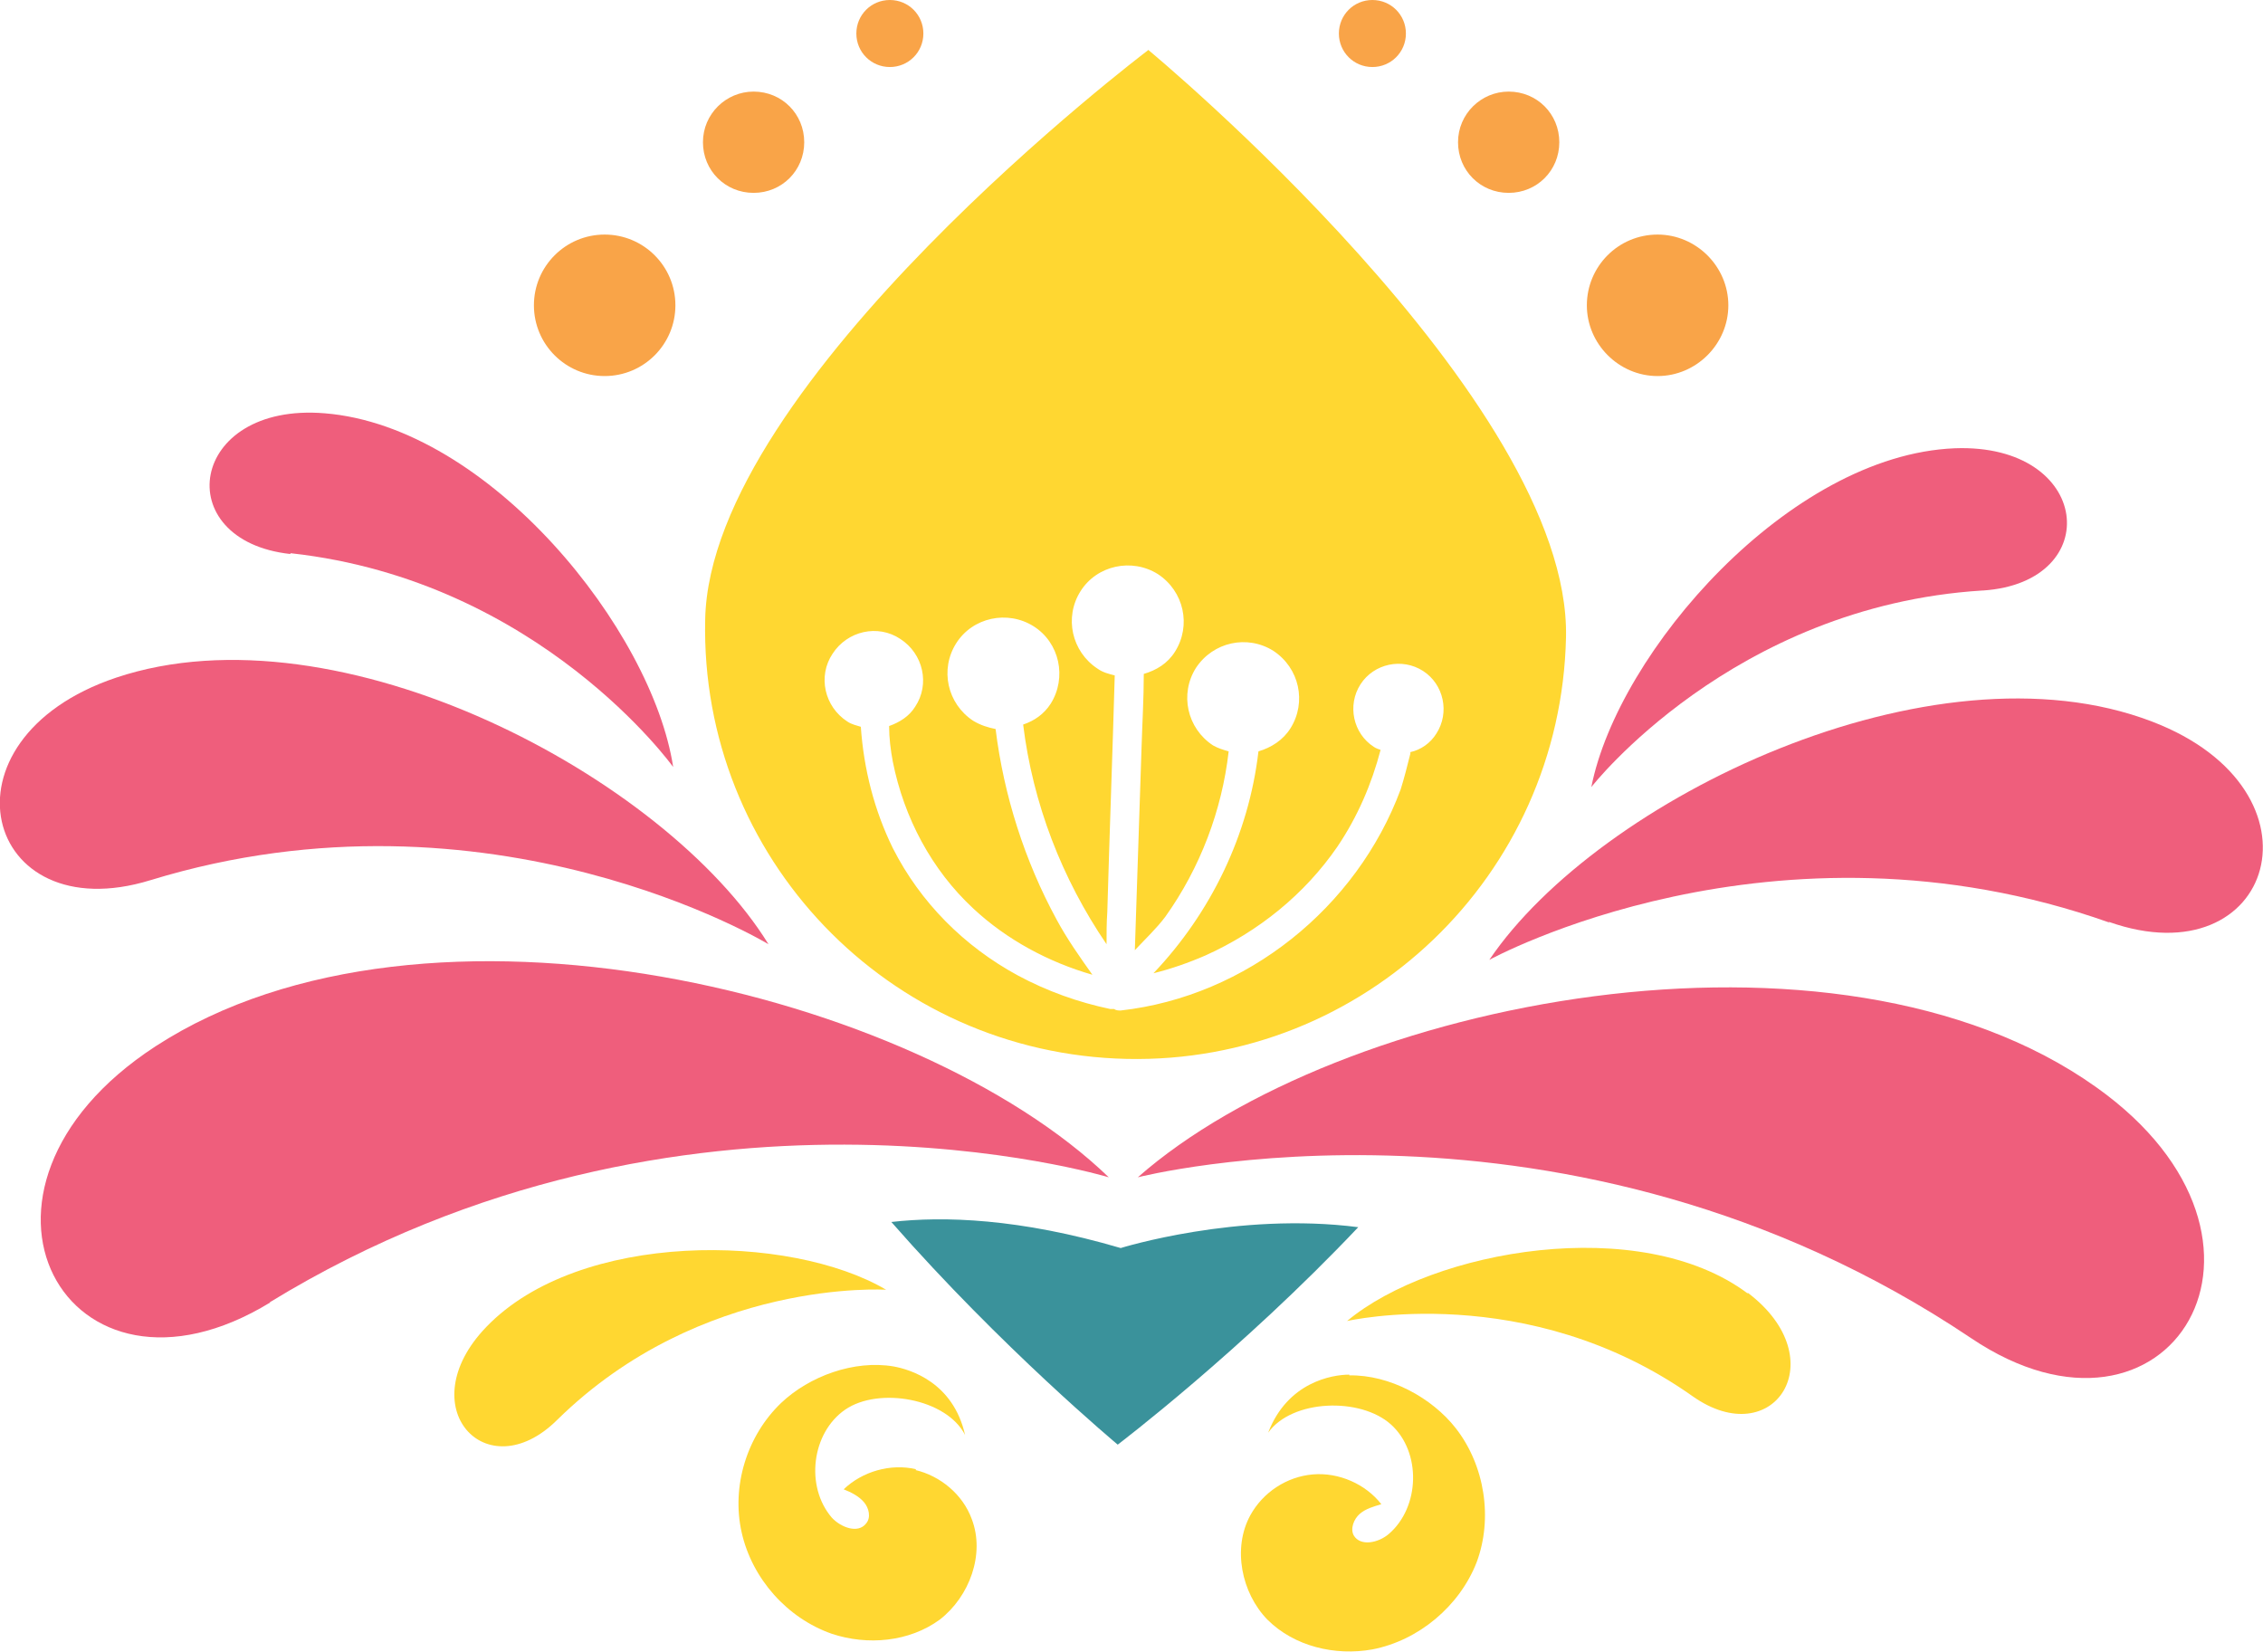 <svg xmlns="http://www.w3.org/2000/svg" id="Layer_2" viewBox="0 0 30.39 22.18"><defs><style>.cls-1{fill:#ffd731;}.cls-1,.cls-2,.cls-3,.cls-4{stroke-width:0px;}.cls-2{fill:#ef5e7c;}.cls-3{fill:#3a929b;}.cls-4{fill:#f9a448;}</style></defs><g id="Layer_2-2"><path class="cls-2" d="M3.63,17.49c-2.73,1.67-4.52-1.5-1.54-3.44,3.62-2.35,10.22-.73,12.8,1.76,0,0-5.7-1.73-11.27,1.68h.01Z"></path><path class="cls-2" d="M2.02,11.82c-2.24.69-2.93-1.89-.46-2.72,2.99-1,7.38,1.34,8.76,3.58,0,0-3.73-2.26-8.3-.86Z"></path><path class="cls-2" d="M3.9,7.44c-1.64-.18-1.37-2.04.46-1.89,2.22.18,4.4,2.92,4.68,4.75,0,0-1.79-2.5-5.13-2.87h-.01Z"></path><path class="cls-2" d="M26.47,17.97c2.66,1.79,4.58-1.31,1.68-3.37-3.51-2.5-10.18-1.16-12.87,1.21,0,0,5.77-1.48,11.19,2.16Z"></path><path class="cls-2" d="M28.32,12.38c2.21.78,3.01-1.76.58-2.69-2.95-1.13-7.43,1.03-8.9,3.2,0,0,3.82-2.1,8.33-.5h-.01Z"></path><path class="cls-2" d="M26.63,7.93c1.65-.11,1.46-1.98-.38-1.91-2.22.09-4.52,2.73-4.88,4.55,0,0,1.89-2.43,5.25-2.64h0Z"></path><path class="cls-1" d="M15.41.68s-5.88,4.45-5.94,7.64c-.07,3.19,2.46,5.83,5.66,5.9,3.19.07,5.83-2.46,5.9-5.66.07-3.19-5.61-7.89-5.61-7.89h0ZM18.94,10.12c-.04.16-.08.32-.13.48-.59,1.59-2.07,2.78-3.76,2.97-.03,0-.06,0-.09-.02h-.05c-.43-.09-.85-.24-1.24-.45-.72-.39-1.31-.98-1.68-1.71-.25-.51-.39-1.06-.43-1.63-.06-.02-.12-.03-.18-.07-.31-.2-.4-.61-.2-.91.2-.31.61-.4.91-.2.31.2.4.61.2.91-.08.13-.21.21-.35.26,0,.16.02.32.05.48.15.75.52,1.45,1.08,1.97.45.42,1.01.72,1.6.89-.17-.24-.34-.48-.48-.74-.43-.79-.71-1.67-.82-2.56-.1-.02-.2-.05-.3-.11-.35-.23-.45-.69-.23-1.04s.69-.45,1.04-.23.45.69.23,1.04c-.09.14-.22.23-.37.28h0c.13,1.06.52,2.07,1.12,2.95,0-.14,0-.29.01-.43.03-1.06.07-2.12.1-3.18-.08-.02-.16-.04-.23-.09-.35-.23-.45-.69-.23-1.04s.69-.45,1.04-.23c.35.23.45.69.23,1.04-.1.16-.25.25-.42.3,0,.33-.02.66-.03.99-.03.91-.06,1.81-.09,2.72.14-.15.29-.29.41-.45.47-.66.76-1.43.85-2.22-.07-.02-.14-.04-.21-.08-.35-.23-.45-.69-.23-1.04.23-.35.69-.45,1.04-.23.35.23.45.69.23,1.04-.1.16-.26.26-.43.31h0c-.13,1.12-.64,2.17-1.41,2.98.24-.06.47-.14.7-.24.71-.32,1.33-.82,1.77-1.46.27-.4.46-.84.58-1.3-.03-.01-.06-.02-.09-.04-.28-.18-.36-.56-.18-.84s.56-.36.84-.18.36.56.18.84c-.08.13-.21.22-.35.25v.02Z"></path><path class="cls-3" d="M15.05,16.76c-1.36-.4-2.38-.43-3.08-.35,1.48,1.69,3.04,2.99,3.04,2.99,0,0,1.66-1.26,3.23-2.92-1.62-.21-3.19.28-3.19.28Z"></path><path class="cls-1" d="M11.9,17.32c-1.29-.76-4.12-.8-5.37.5-1.03,1.07,0,2.19.95,1.25,1.94-1.91,4.42-1.75,4.42-1.75Z"></path><path class="cls-1" d="M23.47,17.37c-1.44-1.08-4.23-.59-5.38.37,0,0,2.42-.56,4.64,1.01,1.09.77,1.92-.5.74-1.39h0Z"></path><path class="cls-1" d="M12.3,19.73c-.34-.08-.72.03-.97.27.1.04.2.09.27.17s.1.21.03.29c-.11.14-.34.05-.46-.08-.36-.42-.27-1.14.18-1.45s1.36-.15,1.61.34c-.16-.71-.74-.88-.96-.92-.53-.09-1.13.13-1.51.49-.46.44-.67,1.12-.53,1.74.14.62.61,1.15,1.21,1.36.48.16,1.04.11,1.45-.19.4-.31.61-.88.43-1.35-.12-.33-.42-.58-.76-.66h.01Z"></path><path class="cls-1" d="M18.12,18.46c-.23,0-.83.1-1.09.78.32-.45,1.24-.48,1.65-.11s.39,1.11-.03,1.47c-.14.12-.38.17-.47.02-.05-.09,0-.22.08-.29s.19-.1.29-.13c-.21-.27-.57-.43-.92-.4s-.67.24-.84.55c-.24.44-.12,1.04.23,1.4.36.36.91.49,1.41.4.62-.12,1.17-.58,1.4-1.17.22-.59.11-1.3-.28-1.8-.32-.41-.89-.72-1.43-.71h0Z"></path><path class="cls-4" d="M22.26,3.15c-.53,0-.95.43-.95.95s.43.95.95.95.95-.43.95-.95-.43-.95-.95-.95Z"></path><path class="cls-4" d="M20.26,1.23c-.37,0-.68.3-.68.68s.3.68.68.68.68-.3.68-.68-.3-.68-.68-.68Z"></path><path class="cls-4" d="M18.43,0c-.25,0-.45.2-.45.45s.2.45.45.45.45-.2.45-.45-.2-.45-.45-.45Z"></path><circle class="cls-4" cx="8.12" cy="4.1" r=".95"></circle><path class="cls-4" d="M10.12,1.23c-.37,0-.68.3-.68.68s.3.68.68.68.68-.3.68-.68-.3-.68-.68-.68Z"></path><path class="cls-4" d="M11.95,0c-.25,0-.45.2-.45.45s.2.45.45.45.45-.2.45-.45-.2-.45-.45-.45Z"></path></g></svg>